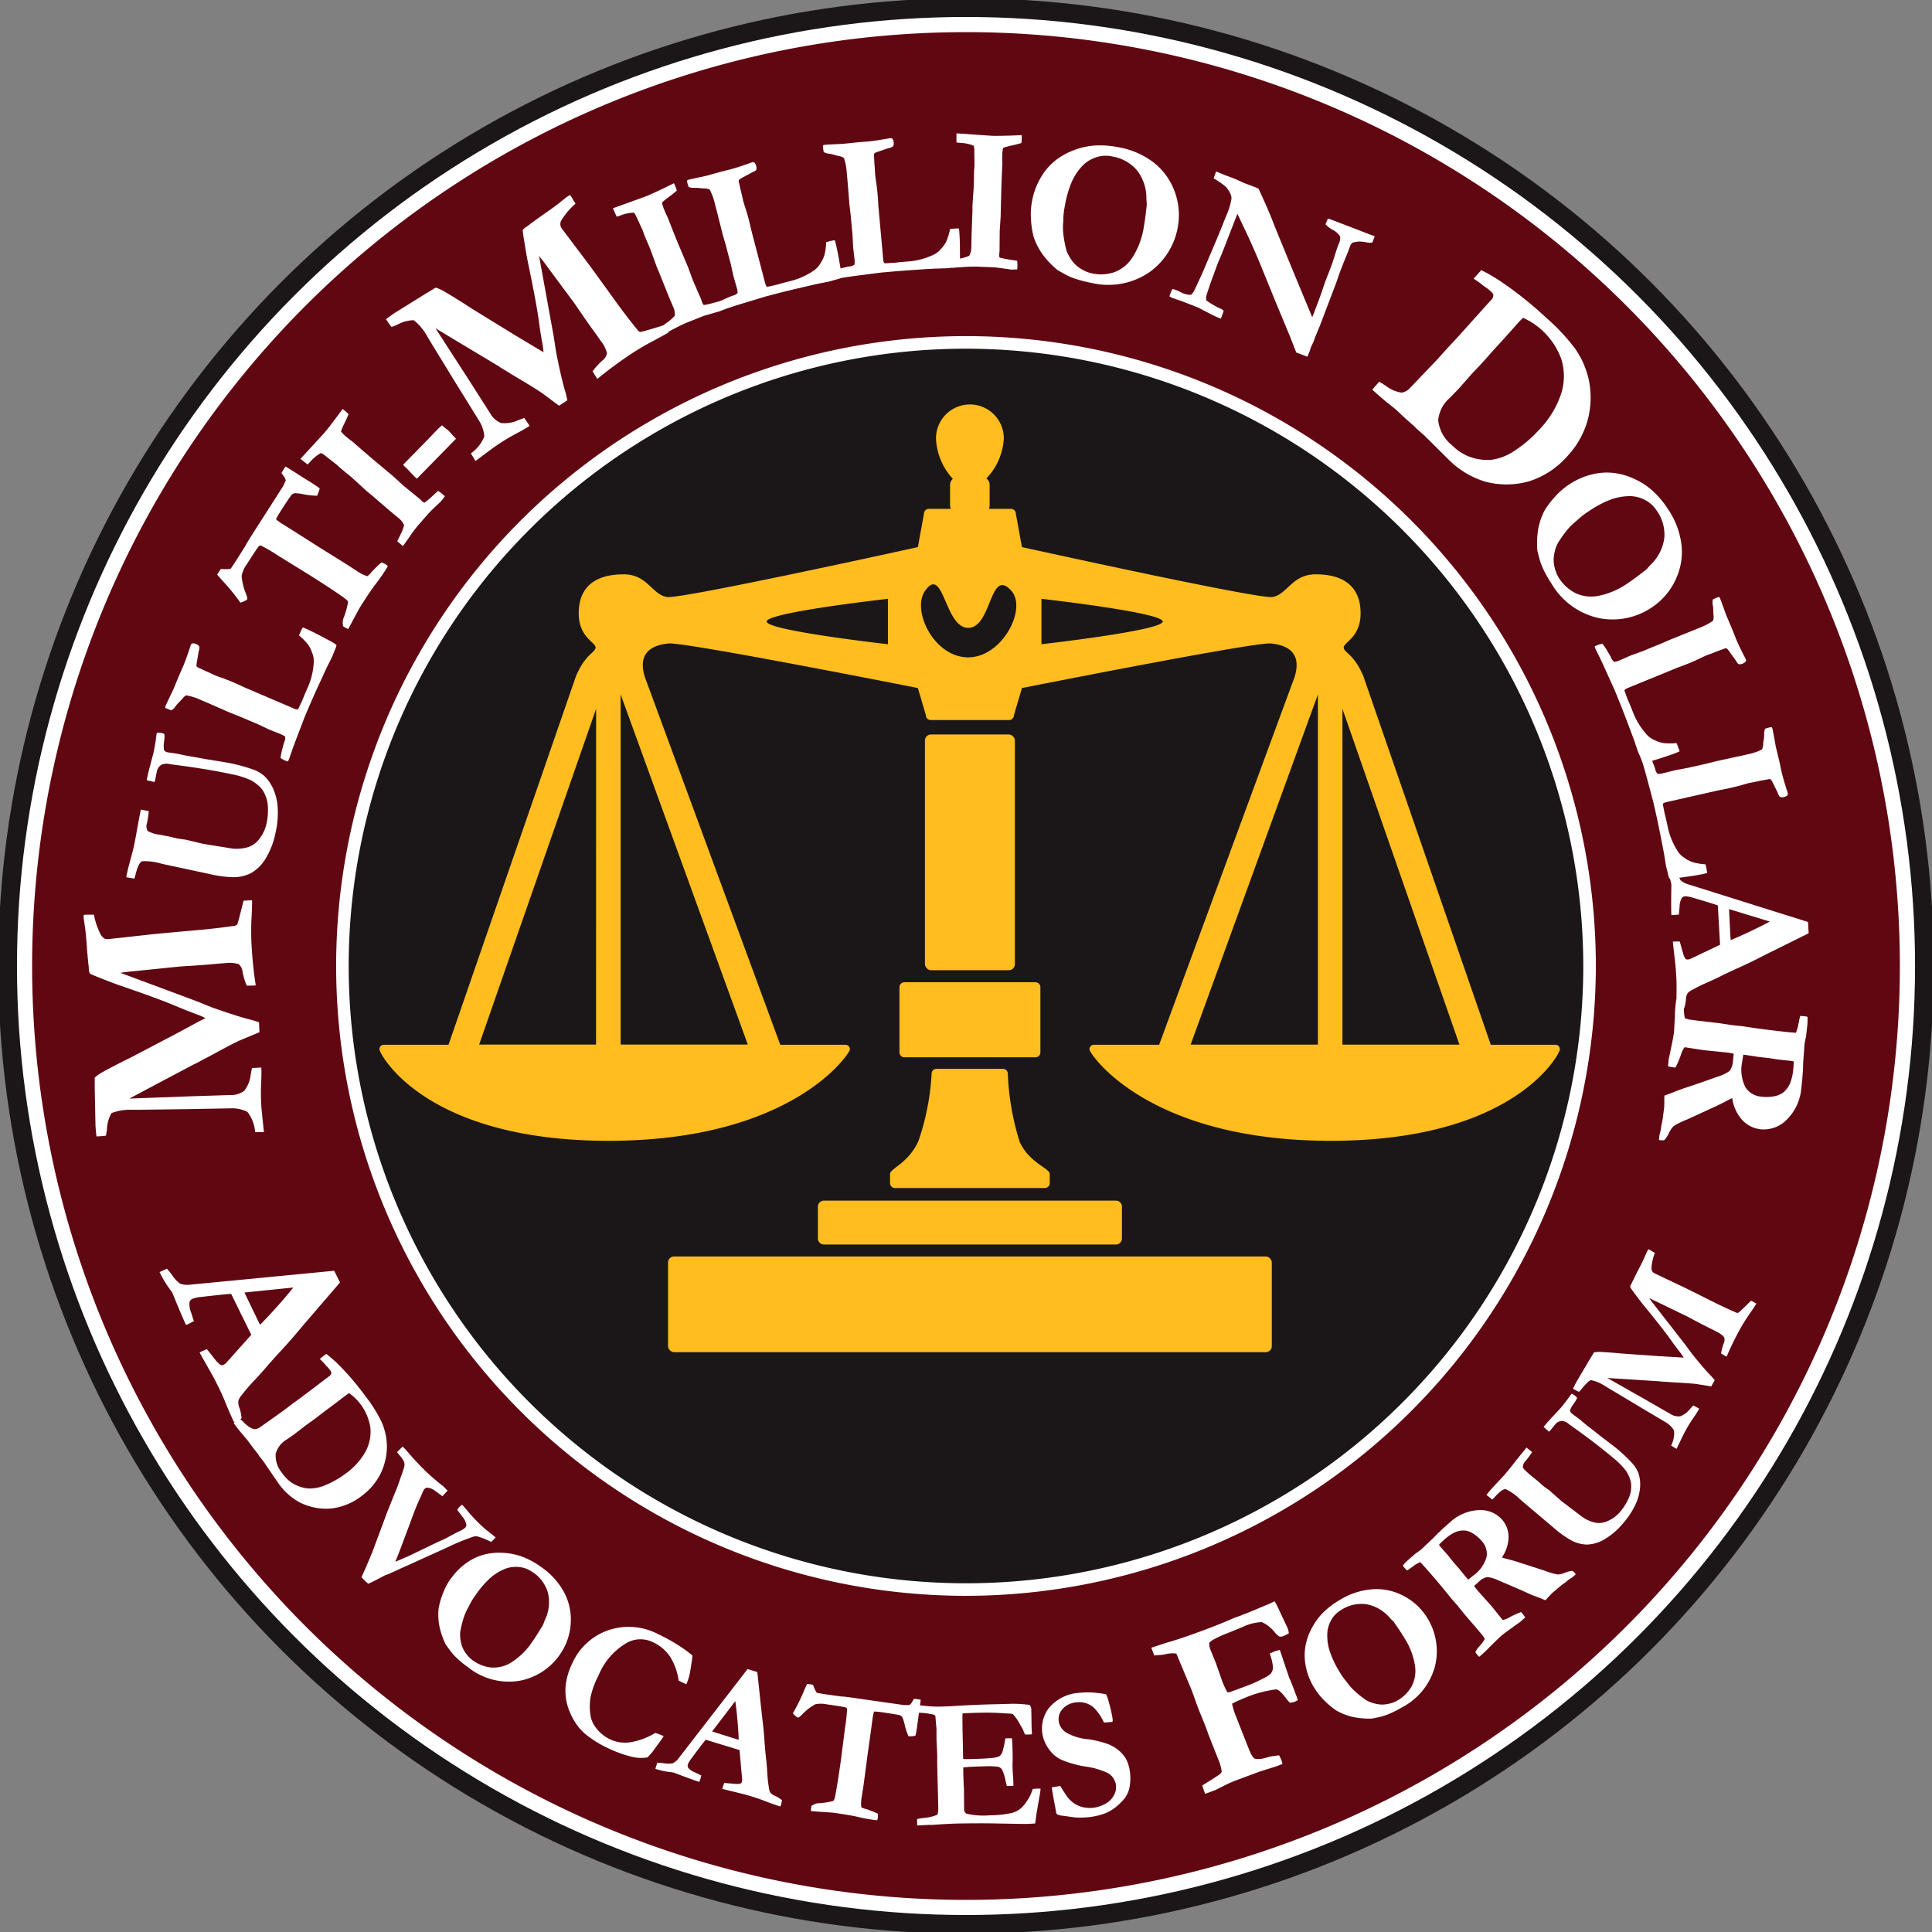 <svg id="Group_854" data-name="Group 854" xmlns="http://www.w3.org/2000/svg" xmlns:xlink="http://www.w3.org/1999/xlink" width="103.111" height="103.111" viewBox="0 0 103.111 103.111">
  <rect x="0" y="0" width="103.111" height="103.111" fill="#808080" stroke="none"/>
  <defs>
    <clipPath id="clip-path">
      <rect id="Rectangle_488" data-name="Rectangle 488" width="103.111" height="103.111" fill="none"/>
    </clipPath>
  </defs>
  <g id="Group_825" data-name="Group 825" clip-path="url(#clip-path)">
    <path id="Path_2128" data-name="Path 2128" d="M102.8,51.649A51.15,51.15,0,1,1,51.65.5,51.149,51.149,0,0,1,102.8,51.649" transform="translate(-0.094 -0.094)" fill="#fff"/>
    <ellipse id="Ellipse_67" data-name="Ellipse 67" cx="51.15" cy="51.149" rx="51.15" ry="51.149" transform="translate(0.406 0.406)" fill="none" stroke="#1b1718" stroke-width="1"/>
    <path id="Path_2129" data-name="Path 2129" d="M101.409,52.069A49.341,49.341,0,1,1,52.068,2.728a49.341,49.341,0,0,1,49.341,49.341" transform="translate(-0.513 -0.513)" fill="#610711"/>
    <path id="Path_2130" data-name="Path 2130" d="M101.409,52.069A49.341,49.341,0,1,1,52.068,2.728,49.341,49.341,0,0,1,101.409,52.069Z" transform="translate(-0.513 -0.513)" fill="none" stroke="#610711" stroke-width="1"/>
    <path id="Path_2131" data-name="Path 2131" d="M89.069,55.79A33.28,33.28,0,1,1,55.79,22.51a33.28,33.28,0,0,1,33.28,33.28" transform="translate(-4.234 -4.234)" fill="#1b1718"/>
    <path id="Path_2132" data-name="Path 2132" d="M55.712,89.326A33.615,33.615,0,1,1,89.327,55.712,33.652,33.652,0,0,1,55.712,89.326m0-66.559A32.945,32.945,0,1,0,88.657,55.712,32.982,32.982,0,0,0,55.712,22.767" transform="translate(-4.157 -4.157)" fill="#fff"/>
    <rect id="Rectangle_485" data-name="Rectangle 485" width="32.223" height="5.109" rx="0.321" transform="translate(35.653 67.057)" fill="#ffbd1f"/>
    <path id="Rectangle_486" data-name="Rectangle 486" d="M.321,0H15.907a.32.32,0,0,1,.32.32v1.7a.321.321,0,0,1-.321.321H.321A.321.321,0,0,1,0,2.016V.321A.321.321,0,0,1,.321,0Z" transform="translate(43.651 64.078)" fill="#ffbd1f"/>
    <path id="Path_2133" data-name="Path 2133" d="M65.42,74.14a13.794,13.794,0,0,1-.627-3.617.261.261,0,0,0-.26-.264H60.984a.261.261,0,0,0-.26.264,13.063,13.063,0,0,1-.712,3.617c-.565,1.192-1.505,1.434-1.505,1.733v.486a.262.262,0,0,0,.261.263h8a.262.262,0,0,0,.261-.263v-.486c0-.315-1.1-.589-1.612-1.733" transform="translate(-11.005 -13.216)" fill="#ffbd1f"/>
    <path id="Path_2134" data-name="Path 2134" d="M66.647,68.3a.267.267,0,0,1-.261.274h-7a.268.268,0,0,1-.261-.274V64.841a.268.268,0,0,1,.261-.274h7a.268.268,0,0,1,.261.274Z" transform="translate(-11.121 -12.145)" fill="#ffbd1f" fill-rule="evenodd"/>
    <rect id="Rectangle_487" data-name="Rectangle 487" width="4.801" height="12.581" rx="0.321" transform="translate(49.364 39.199)" fill="#ffbd1f"/>
    <path id="Path_2135" data-name="Path 2135" d="M87.684,60.762H84.257l-6.8-19.668c-.5-1.2-1.049-1.263-1.049-1.54s.9-.537.9-1.824c0-1.092-.542-2.077-2.4-2.077-1.267,0-1.521,1.1-2.316,1.211S59.234,34.2,59.234,34.2l-.325-1.781a.26.26,0,0,0-.261-.261H57.467a.543.543,0,0,0,.043-.214V30.909a.416.416,0,0,0-.178-.372,3.34,3.34,0,0,0,.935-2.14,1.81,1.81,0,0,0-3.62,0,3.372,3.372,0,0,0,.9,2.159.438.438,0,0,0-.148.353v1.036a.542.542,0,0,0,.043.214H54.266a.26.26,0,0,0-.261.261L53.68,34.2S41.1,36.974,40.3,36.864s-1.049-1.211-2.315-1.211c-1.863,0-2.406.985-2.406,2.077,0,1.286.9,1.546.9,1.824s-.544.335-1.049,1.54l-6.8,19.668H25.209a.231.231,0,0,0-.261.26c0,.2,2.372,4.864,12.222,4.864s12.88-4.677,12.88-4.864a.237.237,0,0,0-.261-.26H46.337L39.108,41.134c-.469-1.509.7-1.733,1.266-1.791.857-.089,13.306,2.379,13.306,2.379l.427,1.448a.262.262,0,0,0,.261.261h4.178a.262.262,0,0,0,.261-.261l.427-1.448s12.429-2.468,13.285-2.379c.569.058,1.735.282,1.266,1.791L66.556,60.762H63.1a.237.237,0,0,0-.261.26c0,.187,3.031,4.864,12.88,4.864s12.222-4.664,12.222-4.864a.231.231,0,0,0-.261-.26m-51.176-.011H30.264l6.244-17.924Zm8.1,0H37.817V42.063Zm7.477-21.368s-6.473-.727-6.473-1.212,6.473-1.211,6.473-1.211Zm4.286.7c-1.838,0-3.039-2.515-2.3-3.555.992-1.4,1.032,1.981,2.3,1.981s1.138-3.268,2.3-1.981c.854.944-.467,3.555-2.3,3.555m3.908-.7V36.96s6.473.727,6.473,1.211-6.473,1.212-6.473,1.212M75.03,60.752H68.237L75.03,42.063Zm1.309,0V42.828l6.244,17.924Z" transform="translate(-4.693 -5.001)" fill="#ffbd1f"/>
    <path id="Path_2136" data-name="Path 2136" d="M15.123,71.554l-.471,0a2.034,2.034,0,0,0-.412-1.081,1.83,1.83,0,0,0-.877-.188l-2.467.044-2.508.032c-.153,0-.245,0-.278,0a2.887,2.887,0,0,0-1.12.175,1.841,1.841,0,0,0-.249.9c-.021.131-.038.233-.053.308q-.172.023-.29.029l-.214.012q-.034-.255-.053-.6l-.041-2.026c0-.046,0-.11,0-.194l0-.318a2.254,2.254,0,0,1,.354-.259q.492-.28,1.444-.754l.181-.09,2.288-1.2.235-.126.458-.247.481-.26L12,65.469a3.908,3.908,0,0,0-.376-.167q-.652-.242-1.2-.476-.966-.406-2.943-1.082-.318-.107-.96-.36T5.846,63.1a.4.4,0,0,1-.068-.246c0-.046-.009-.117-.019-.214q-.04-.358-.081-.861-.046-.725-.108-1.161T5.5,60.13a1.213,1.213,0,0,1,0-.166c.064-.008.114-.013.152-.015l.208,0c.041,0,.1,0,.188,0A3.8,3.8,0,0,0,6.4,60.99c.1.184.222.272.361.265l.1-.006,2.109-.233q.29-.037,2.877-.268.578-.052,1.467-.17a1.628,1.628,0,0,1,.172-.024c.11-.011.181-.038.21-.084s.141-.467.335-1.263c.073-.008.128-.014.166-.015.1-.006.193-.008.291-.009q.01.186-.029.944a13.739,13.739,0,0,0,0,1.415q.055,1,.189,1.945c.014.082.025.162.033.24l-.477.012A3.76,3.76,0,0,1,13.981,63a.631.631,0,0,0-.209-.412,1.733,1.733,0,0,0-.738-.05c-.152.009-.286.018-.4.029q-.725.074-2.017.15l-2.434.25q-.518.049-.717.087l4.048,1.508q.141.055.411.165c.232.094.39.158.475.189q1.308.464,2,.634.177.046.459.142l.022.531-1.038.431c-.271.125-.68.338-1.228.635q-.479.262-.775.41c-.081.046-.141.08-.182.1l-.168.093a.275.275,0,0,0-.068.024L9.254,69.064l-1.314.7,3.274-.122,2.126-.067a1.133,1.133,0,0,0,.739-.237,1.707,1.707,0,0,0,.338-.868l.065-.336.5-.028c.01.268.006.555-.012.864a11.6,11.6,0,0,0,.014,1.224q.01.158.136,1.358" transform="translate(-1.035 -11.133)" fill="#fff"/>
    <path id="Path_2137" data-name="Path 2137" d="M8.727,55.954,8.3,55.879c.011-.065.023-.132.038-.2.038-.18.084-.368.137-.563q.191-.7.218-.828.093-.431.164-.848c.048-.278.093-.524.136-.739s.071-.36.084-.437l.063.019.316.057.043.009a4.553,4.553,0,0,1-.091.634.516.516,0,0,0,.032.424,1.621,1.621,0,0,0,.628.2c.115.024.209.042.281.054l.2.037.5.119.438.061.928.222,1.367.22a2.117,2.117,0,0,0,1.031-.05,1.225,1.225,0,0,0,.551-.389,2.029,2.029,0,0,0,.417-.841,3.4,3.4,0,0,0,.072-.993,1.62,1.62,0,0,0-.138-.551,1.329,1.329,0,0,0-.24-.392,2.16,2.16,0,0,0-.5-.389,4.46,4.46,0,0,0-1.082-.339q-1.3-.279-2.967-.49l-.291-.04a.709.709,0,0,0-.451.027.558.558,0,0,0-.251.352l-.1.509L9.8,50.8l-.412-.1.092-.425.269-1.019a9.473,9.473,0,0,0,.163-1l.031-.089a1.783,1.783,0,0,1,.255.02.659.659,0,0,1,.14.053,1.977,1.977,0,0,1-.025.434,1.483,1.483,0,0,0,0,.417.254.254,0,0,0,.183.118c.064.014.159.028.283.044a4.783,4.783,0,0,1,.473.084q.188.041.3.061c.071.014.146.027.222.04.261.045.525.092.793.142l1.106.181a9.183,9.183,0,0,1,1.457.391,1.934,1.934,0,0,1,.544.33,2.238,2.238,0,0,1,.474.693,2.924,2.924,0,0,1,.235,1.009,4.73,4.73,0,0,1-.116,1.316,4.182,4.182,0,0,1-.531,1.385,2.155,2.155,0,0,1-.781.777,2.1,2.1,0,0,1-1.035.214,6.205,6.205,0,0,1-1.159-.164l-2.57-.551a3.107,3.107,0,0,0-1.047-.135q-.192.083-.347.7a1.418,1.418,0,0,1-.065.222" transform="translate(-1.561 -9.062)" fill="#fff"/>
    <path id="Path_2138" data-name="Path 2138" d="M17.014,48.2a3.737,3.737,0,0,1,.1-.481c.052-.2.085-.322.1-.356a.477.477,0,0,0,.047-.291.96.96,0,0,0-.192-.115l-.655-.261-.649-.307-.423-.176-.5-.214-.533-.211-1.127-.494-.511-.219-.071-.03a3.054,3.054,0,0,0-.616-.177c-.045.007-.131.086-.257.236l-.157.162a1.459,1.459,0,0,0-.167.2.686.686,0,0,1-.21.2c-.091-.03-.161-.055-.208-.075-.027-.011-.067-.03-.12-.056a.218.218,0,0,1,.015-.107q.051-.122.411-.868l.3-.729.235-.535q.146-.351.334-.917c.036-.113.058-.177.065-.194a.136.136,0,0,1,.084-.09.384.384,0,0,1,.218.043.27.27,0,0,1,.152.129.5.5,0,0,1-.032.249l-.116.693c0,.02,0,.054,0,.1a.416.416,0,0,0,.048.056l.14.065.315.149.091.038.056.024c.017.007.109.05.275.128.043.021.087.041.131.058s.148.058.279.1c.208.075.388.145.541.208q.265.111.6.269c.084.039.193.086.329.143l2.4,1.028a.3.3,0,0,0,.22.032l.222-.475.12-.3.139-.318a3.851,3.851,0,0,0,.349-1.365,1.194,1.194,0,0,0-.093-.576,1.56,1.56,0,0,0-.211-.419A3.369,3.369,0,0,0,18,41.669l.068-.162a2.287,2.287,0,0,1,.135-.266l.142.059q.365.153,1.24.625a2.249,2.249,0,0,1,.417.257,1.463,1.463,0,0,1-.041.157l-.079.188-.106.266q-.019.046-.293.589-.047.1-.441.956T18.3,46.029l-.4,1.05q-.235.606-.413,1.147l-.032.076c-.009.02-.024.052-.045.095a.6.6,0,0,1-.1-.031,1.053,1.053,0,0,1-.3-.165" transform="translate(-2.043 -7.757)" fill="#fff"/>
    <path id="Path_2139" data-name="Path 2139" d="M14.281,36.426l.183-.288.1,0a1.988,1.988,0,0,0,.424-.011c.035-.035.175-.244.419-.628q.228-.358.4-.639l.049-.1.353-.566.673-1.047L17.8,31.71l.136-.3a.619.619,0,0,0-.143-.274l-.085-.126.126-.208q.029-.046.093-.136.324.2.97.611l.417.258.234.156a1.134,1.134,0,0,1,.2.152,2,2,0,0,1-.138.382,3.709,3.709,0,0,1-.693-.071,2.535,2.535,0,0,0-.5-.063.321.321,0,0,0-.162.08q-.094.1-.651.973-.083.13-.189.339a2.972,2.972,0,0,0,.283.213l.626.391,1.367.87,1.483.923.6.39a1.845,1.845,0,0,0,.519.251,1.391,1.391,0,0,0,.236-.237q.028-.034.294-.3a2.1,2.1,0,0,1,.232-.2c.121.055.195.091.219.106a.872.872,0,0,1,.112.091c-.041.071-.074.127-.1.17a9.464,9.464,0,0,1-.553.792q-.247.313-.806,1.192-.089.139-.465.853-.15.278-.2.356c-.049-.027-.086-.046-.113-.059l-.11-.063-.037-.024a.777.777,0,0,1,.046-.513,4.2,4.2,0,0,0,.216-.8.692.692,0,0,0-.2-.2q-.538-.388-1.756-1.163l-1.772-1.094a8.84,8.84,0,0,0-.9-.531.134.134,0,0,0-.084-.007.136.136,0,0,0-.067.049q-.11.132-.615.927a1.6,1.6,0,0,0-.289.639,3.265,3.265,0,0,0,.251,1c.05.141.063.23.039.267a1.229,1.229,0,0,1-.356.159,10.879,10.879,0,0,0-.955-1.169c-.145-.162-.242-.274-.29-.335" transform="translate(-2.686 -5.769)" fill="#fff"/>
    <path id="Path_2140" data-name="Path 2140" d="M25.22,34.2l-.3-.256c.029-.071.084-.183.162-.337a2.4,2.4,0,0,0,.2-.523.944.944,0,0,0-.3-.382l-.5-.416-.952-.82-.231-.188-.831-.76-.567-.464-.217-.2-.5-.385L21,29.318a1.2,1.2,0,0,0-.159-.084,2.133,2.133,0,0,0-.574.474,1.9,1.9,0,0,1-.138.136l-.378-.3,1.068-1.16q.2-.216.243-.27c.141-.166.353-.44.64-.824.158-.217.26-.352.3-.408.056.042.1.078.138.109s.107.1.178.167c-.057.145-.127.3-.214.478a3.436,3.436,0,0,0-.192.446,1.961,1.961,0,0,0,.293.291,3.742,3.742,0,0,0,.305.237q.7.614,1.085.937l1.114.935.546.5.855.695.149.148a.364.364,0,0,0,.119.057,5.639,5.639,0,0,0,.469-.4c.023-.022.107-.1.248-.227a2.025,2.025,0,0,1,.224.162c.032.026.078.067.14.125a.965.965,0,0,0-.067.088c-.069.094-.111.149-.123.162a1.193,1.193,0,0,1-.1.1q-.058.052-.532.509L26,33.129c-.126.148-.293.376-.5.682-.14.2-.231.328-.276.386" transform="translate(-3.716 -5.056)" fill="#fff"/>
    <path id="Path_2141" data-name="Path 2141" d="M26.5,30.059l1.216-1.239.61-.637a2.462,2.462,0,0,1,.251-.225c.132.114.231.2.3.247l.071.062.189.217c.029.033.067.073.114.119l.071.07-2.089,2.135c-.079-.072-.137-.127-.177-.166-.065-.065-.136-.14-.212-.225-.04-.043-.068-.074-.087-.093l-.2-.189Z" transform="translate(-4.984 -5.259)" fill="#fff"/>
    <path id="Path_2142" data-name="Path 2142" d="M30.147,27.012l-.244-.4a2.028,2.028,0,0,0,.718-.906,1.828,1.828,0,0,0-.287-.85l-1.3-2.1-1.309-2.14c-.077-.132-.125-.211-.143-.238a2.878,2.878,0,0,0-.723-.874,1.839,1.839,0,0,0-.9.248c-.123.049-.22.086-.291.112-.072-.091-.13-.169-.174-.234l-.119-.179q.2-.16.488-.352l1.721-1.07c.041-.022.1-.054.168-.1l.272-.166a2.164,2.164,0,0,1,.4.172q.493.279,1.387.856l.17.11,2.2,1.353.228.137.447.268.468.281.456.273a3.79,3.79,0,0,0-.05-.408q-.124-.683-.2-1.273-.145-1.036-.574-3.083c-.046-.218-.106-.555-.18-1.008s-.108-.7-.106-.725c.014-.054.072-.115.175-.184.039-.026.1-.067.175-.125q.287-.218.7-.51.6-.41.943-.686t.39-.307a1.124,1.124,0,0,1,.145-.081c.04.051.07.092.09.123l.1.18c.023.034.055.088.1.159a3.815,3.815,0,0,0-.719.831.408.408,0,0,0-.043.446l.058.086,1.278,1.694q.179.231,1.7,2.337.341.471.9,1.175a1.471,1.471,0,0,1,.108.136c.066.09.126.136.18.138s.473-.117,1.256-.358c.045.058.078.1.1.134.054.081.106.162.156.246q-.155.1-.827.458a13.38,13.38,0,0,0-1.218.72q-.834.558-1.576,1.155c-.063.054-.127.1-.189.153l-.255-.405a3.832,3.832,0,0,1,.523-.575.629.629,0,0,0,.247-.391,1.691,1.691,0,0,0-.334-.66q-.127-.19-.229-.33-.434-.585-1.16-1.657l-1.458-1.965c-.2-.279-.352-.47-.441-.571l.772,4.249q.026.15.068.438.056.371.08.5.27,1.362.476,2.04.05.174.112.467l-.446.29-.9-.672q-.369-.252-1.173-.731-.47-.276-.749-.456c-.08-.046-.14-.081-.179-.106l-.166-.1a.247.247,0,0,0-.056-.046L29.289,20.7l-1.275-.77,1.777,2.751,1.144,1.793a1.137,1.137,0,0,0,.582.515,1.716,1.716,0,0,0,.918-.153l.322-.115.281.42q-.337.218-.749.43a11.537,11.537,0,0,0-1.044.637q-.133.089-1.1.811" transform="translate(-4.773 -2.413)" fill="#fff"/>
    <path id="Path_2143" data-name="Path 2143" d="M43.019,20.085l-.152-.37q.089-.073.3-.226a2.468,2.468,0,0,0,.426-.373.955.955,0,0,0-.089-.481l-.254-.6-.471-1.177-.119-.274c-.252-.69-.381-1.047-.39-1.066l-.291-.68-.1-.283-.267-.576-.1-.217a1.374,1.374,0,0,0-.1-.151,2.225,2.225,0,0,0-.734.158,1.7,1.7,0,0,1-.187.059l-.2-.448,1.5-.542c.184-.067.3-.11.343-.13q.3-.123.955-.439l.46-.226c.031.065.055.119.074.163s.05.136.08.231c-.118.1-.256.214-.414.329a3.868,3.868,0,0,0-.38.31,2,2,0,0,0,.128.4,3.69,3.69,0,0,0,.162.355c.228.582.406,1.031.533,1.343L44.3,16.52l.257.7L45,18.239l.065.2a.388.388,0,0,0,.08.106,5.468,5.468,0,0,0,.606-.141l.329-.086a2.4,2.4,0,0,1,.126.248c.015.038.037.1.067.176-.045.019-.078.034-.1.047-.106.053-.169.082-.186.088a1.07,1.07,0,0,1-.14.04c-.05.013-.288.083-.712.208l-.913.363q-.272.112-.769.376-.326.17-.427.218" transform="translate(-7.58 -2.264)" fill="#fff"/>
    <path id="Path_2144" data-name="Path 2144" d="M46.817,18.142a3.842,3.842,0,0,1,.441-.218c.192-.084.306-.13.342-.14a.468.468,0,0,0,.258-.141.931.931,0,0,0-.026-.222l-.195-.679-.155-.7-.12-.442-.136-.523-.161-.55-.3-1.193-.14-.539-.02-.075a2.927,2.927,0,0,0-.238-.6.736.736,0,0,0-.344-.058L45.8,12.04a1.464,1.464,0,0,0-.26-.01.693.693,0,0,1-.291-.041q-.049-.135-.068-.209-.012-.043-.029-.129a.206.206,0,0,1,.093-.054q.128-.034.937-.208l.759-.211.567-.142q.368-.1.93-.3c.111-.041.175-.063.193-.068a.135.135,0,0,1,.123.012.391.391,0,0,1,.1.2.272.272,0,0,1-.009.2c-.014.03-.087.073-.217.127l-.617.334c-.016.011-.042.034-.08.067a.606.606,0,0,0-.015.073l.036.15.075.339.026.1.015.058c0,.018.028.116.067.3.01.047.021.093.034.14s.045.152.088.285c.069.21.124.395.168.555.05.185.1.4.155.638.021.089.05.205.088.347l.663,2.53c.028.106.065.17.11.193l.511-.117.313-.09.336-.085a3.859,3.859,0,0,0,1.293-.56,1.2,1.2,0,0,0,.4-.427,1.591,1.591,0,0,0,.2-.424,3.344,3.344,0,0,0,.091-.684l.17-.046a2.187,2.187,0,0,1,.293-.057l.04.149q.1.382.266,1.362a2.193,2.193,0,0,1,.052.487,1.239,1.239,0,0,1-.149.063l-.2.054-.275.08q-.047.013-.645.129-.107.023-1.026.238t-1.79.451l-1.077.326q-.624.186-1.159.377l-.08.022q-.032.009-.1.022a.6.6,0,0,1-.038-.1,1.073,1.073,0,0,1-.05-.335" transform="translate(-8.493 -2.005)" fill="#fff"/>
    <path id="Path_2145" data-name="Path 2145" d="M54.669,16.151a3.838,3.838,0,0,1,.471-.141c.2-.05.323-.078.36-.081a.47.47,0,0,0,.278-.1.924.924,0,0,0,.011-.223l-.08-.7-.037-.717-.045-.455-.048-.538-.067-.57-.1-1.227-.05-.555-.007-.077a3,3,0,0,0-.136-.627.738.738,0,0,0-.33-.114l-.217-.062a1.422,1.422,0,0,0-.254-.053.692.692,0,0,1-.28-.088c-.016-.094-.028-.167-.032-.218,0-.029-.006-.073-.007-.132a.212.212,0,0,1,.1-.037q.132-.013.959-.05l.783-.082.582-.046q.379-.038.966-.141.174-.032.2-.034a.136.136,0,0,1,.119.032.389.389,0,0,1,.065.213.27.27,0,0,1-.041.195.492.492,0,0,1-.235.09l-.664.226c-.018.01-.047.027-.089.054a.656.656,0,0,0-.026.069l.01.154.017.347.01.1.006.06c0,.019.007.119.017.3,0,.048.006.1.01.143s.019.158.041.3c.032.219.057.41.073.575.019.191.034.409.048.655,0,.092.015.211.029.357l.234,2.6a.3.3,0,0,0,.076.209l.524-.03.322-.037.347-.028a3.842,3.842,0,0,0,1.367-.339,1.188,1.188,0,0,0,.464-.354,1.572,1.572,0,0,0,.27-.386,3.274,3.274,0,0,0,.2-.66l.175-.017a2.33,2.33,0,0,1,.3-.007l.015.153q.039.393.037,1.388a2.24,2.24,0,0,1-.029.49,1.4,1.4,0,0,1-.157.037l-.2.02-.285.033q-.049,0-.657.02-.111,0-1.051.064t-1.841.148l-1.116.143q-.645.08-1.206.179l-.083.008c-.022,0-.057,0-.1,0a.629.629,0,0,1-.021-.1,1.075,1.075,0,0,1,.006-.339" transform="translate(-10.177 -1.708)" fill="#fff"/>
    <path id="Path_2146" data-name="Path 2146" d="M62.588,15.942l.011-.4c.073-.02.195-.047.364-.084A2.372,2.372,0,0,0,63.5,15.3a.942.942,0,0,0,.113-.471l.013-.651.046-1.254,0-.3c.05-.726.076-1.1.076-1.122l.01-.733.025-.3-.01-.628,0-.238a1.21,1.21,0,0,0-.033-.178,2.152,2.152,0,0,0-.729-.152q-.121-.01-.192-.022l0-.486,1.573.11c.194.013.316.02.363.022.217.006.564,0,1.042-.015.269-.011.438-.017.507-.019,0,.07,0,.129,0,.176,0,.063-.008.144-.02.242q-.222.071-.507.132a3.885,3.885,0,0,0-.468.127,1.924,1.924,0,0,0-.045.412,3.532,3.532,0,0,0,.006.386q-.043.93-.057,1.432l-.036,1.454-.049.737-.009,1.1-.023.21a.368.368,0,0,0,.03.127,5.5,5.5,0,0,0,.6.116l.333.054a2.116,2.116,0,0,1,.014.277c0,.04,0,.1-.011.186a1.042,1.042,0,0,0-.11,0c-.118,0-.186.006-.2.006a.967.967,0,0,1-.143-.02q-.077-.013-.729-.1l-.973-.038c-.194,0-.477,0-.848.032-.243.015-.4.024-.474.024" transform="translate(-11.773 -1.649)" fill="#fff"/>
    <path id="Path_2147" data-name="Path 2147" d="M67.832,12.492a3.8,3.8,0,0,1,.508-1.3,3.2,3.2,0,0,1,.695-.8,3.585,3.585,0,0,1,.989-.567,3.879,3.879,0,0,1,1.134-.261,4.856,4.856,0,0,1,1.223.082,4.327,4.327,0,0,1,1.878.782,3.417,3.417,0,0,1,1.094,1.384,3.587,3.587,0,0,1,.256,2.081,3.74,3.74,0,0,1-1.526,2.436,3.878,3.878,0,0,1-3.1.562,5.949,5.949,0,0,1-.85-.218,3.034,3.034,0,0,1-.509-.217c-.258-.14-.4-.222-.432-.242a4.638,4.638,0,0,1-.821-.863,3.633,3.633,0,0,1-.46-.908,4.716,4.716,0,0,1-.143-.956,3.754,3.754,0,0,1,.066-1m4.245-2.346a1.607,1.607,0,0,0-.874.066,1.8,1.8,0,0,0-.637.385,3.019,3.019,0,0,0-.619.9,5.66,5.66,0,0,0-.369,1.275,4.138,4.138,0,0,0-.084.673c0,.045,0,.121-.008.228a3.017,3.017,0,0,0,.006.606,5.949,5.949,0,0,0,.174.912,2.224,2.224,0,0,0,.381.637,1.59,1.59,0,0,0,.424.343,1.76,1.76,0,0,0,.6.231A2.256,2.256,0,0,0,72.2,16.33a1.966,1.966,0,0,0,.975-.781,4.171,4.171,0,0,0,.617-1.651q.08-.434.157-1.188l-.008-.108c0-.031-.01-.108-.013-.231a2.4,2.4,0,0,0-.516-1.5,2.2,2.2,0,0,0-1.336-.727" transform="translate(-12.745 -1.797)" fill="#fff"/>
    <path id="Path_2148" data-name="Path 2148" d="M79.235,11.635l.128-.365.432.18.149.057q.312.112.429.161.061.026.352.159c.042.021.079.039.11.051s.139.054.325.123.291.11.314.12.089.039.155.071q.486,1.039.765,1.759t2.1,5.1l.054-.127.226-.6q.2-.525.3-.838c.067-.209.158-.454.271-.736s.207-.539.282-.775q.217-.692.26-.793a.807.807,0,0,0,.1-.432.989.989,0,0,0-.418-.372,1.587,1.587,0,0,1-.369-.291l.131-.3.138.04,1.015.388,1.132.436c.076.028.148.056.215.084l-.132.333a1.215,1.215,0,0,1-.278-.008,2.31,2.31,0,0,0-.421-.05,1.692,1.692,0,0,0-.354.061.334.334,0,0,0-.124.169c-.009.02-.036.093-.08.218-.022.063-.08.206-.173.429q-.3.739-.446,1.181-.047.142-.114.317L85.018,19.2c-.049.127-.084.215-.1.266l-.261.626-.095.27-.13.268c-.045.145-.072.231-.084.258l-.113.27-.593-.224-.344-.878-.724-1.742-.5-1.225L81.7,16.17q-.365-.87-.68-1.544L80.5,13.531l-.744,1.911c-.045.117-.093.236-.144.358l-.156.359-.248.68q-.16.423-.322.928a1.174,1.174,0,0,0-.052.2,1.46,1.46,0,0,0,0,.18,4.09,4.09,0,0,0,.819.468c.028.019.067.05.118.091l-.152.421-.2-.078q-.162-.067-.995-.505-.814-.328-1.091-.42c-.185-.061-.287-.1-.3-.1a1.019,1.019,0,0,1-.159-.091c.025-.08.05-.149.075-.208.015-.037.042-.1.081-.18a1.441,1.441,0,0,1,.244.072c.021.008.085.039.194.093a1.194,1.194,0,0,0,.533.148q.1-.03.232-.306.373-.794.447-.972l.117-.279.7-1.649.416-1.038a3.538,3.538,0,0,0,.265-.851.482.482,0,0,0-.032-.252,1.294,1.294,0,0,0-.283-.44,4.375,4.375,0,0,0-.627-.429" transform="translate(-14.46 -2.12)" fill="#fff"/>
    <path id="Path_2149" data-name="Path 2149" d="M90.578,23.714q.1.05.373.229a1.768,1.768,0,0,0,.823.351.723.723,0,0,0,.421-.224q.061-.057,1.46-1.524l.509-.567.626-.674,1.577-1.755.187-.2a.374.374,0,0,0,.115-.27c0-.045-.058-.119-.166-.218a2.371,2.371,0,0,0-.335-.249,4.343,4.343,0,0,0-.441-.329l-.111-.073.407-.455a8.711,8.711,0,0,1,1.036.6,19.578,19.578,0,0,1,2.428,1.94,10.532,10.532,0,0,1,1.543,1.647,4.632,4.632,0,0,1,.756,1.779,4.7,4.7,0,0,1-.11,2.136,4.644,4.644,0,0,1-1.046,1.815,4.527,4.527,0,0,1-2.068,1.357,4.4,4.4,0,0,1-2.373,0,4.663,4.663,0,0,1-1.9-1.156l-1.009-1-.294-.294-.422-.369-.114-.122-.438-.383-.562-.524q-.03-.028-.551-.444-.172-.14-.442-.379c-.109-.1-.192-.173-.249-.22q.093-.121.368-.423M98.256,20.3c-.1.1-.175.17-.216.215l-.783.877-.691.755q-.326.376-.578.652l-.454.475-.727.826-.473.486a1.779,1.779,0,0,0-.608,1.188,1.975,1.975,0,0,0,.715,1.31,2.881,2.881,0,0,0,.835.585,2.8,2.8,0,0,0,1.266.212,2.881,2.881,0,0,0,1.28-.5A6.539,6.539,0,0,0,99.088,26.3a5.056,5.056,0,0,0,1.211-1.984,3.1,3.1,0,0,0,0-1.806A3.869,3.869,0,0,0,98.256,20.3" transform="translate(-16.969 -3.339)" fill="#fff"/>
    <path id="Path_2150" data-name="Path 2150" d="M102.777,31.682a3.8,3.8,0,0,1,1.288-.542,3.217,3.217,0,0,1,1.055-.057,3.573,3.573,0,0,1,1.1.315,3.845,3.845,0,0,1,.978.632,4.872,4.872,0,0,1,.793.934,4.329,4.329,0,0,1,.747,1.892,3.407,3.407,0,0,1-.23,1.75,3.582,3.582,0,0,1-1.314,1.634,3.74,3.74,0,0,1-2.812.6,3.876,3.876,0,0,1-2.563-1.834,5.877,5.877,0,0,1-.436-.762,3.112,3.112,0,0,1-.2-.516c-.078-.283-.121-.442-.127-.477a4.617,4.617,0,0,1,.046-1.19,3.61,3.61,0,0,1,.331-.963,4.661,4.661,0,0,1,.586-.77,3.8,3.8,0,0,1,.761-.647m4.64,1.41a1.6,1.6,0,0,0-.656-.581,1.78,1.78,0,0,0-.719-.188,3.009,3.009,0,0,0-1.079.184,5.693,5.693,0,0,0-1.171.624,4.068,4.068,0,0,0-.542.409l-.17.153a3,3,0,0,0-.43.427,6.057,6.057,0,0,0-.533.759,2.228,2.228,0,0,0-.191.717,1.607,1.607,0,0,0,.049.543,1.758,1.758,0,0,0,.25.588,2.26,2.26,0,0,0,.844.763,1.967,1.967,0,0,0,1.24.154,4.154,4.154,0,0,0,1.615-.708q.367-.245.96-.714l.071-.081c.019-.025.071-.083.158-.171a2.4,2.4,0,0,0,.713-1.413,2.192,2.192,0,0,0-.408-1.465" transform="translate(-19.005 -5.843)" fill="#fff"/>
    <path id="Path_2151" data-name="Path 2151" d="M105.243,41.74a3.636,3.636,0,0,1,.273.408c.109.179.169.287.183.321a.478.478,0,0,0,.175.237.9.9,0,0,0,.216-.054l.648-.283.674-.246.423-.177.5-.2.526-.231L110,41.057l.517-.21.071-.029a3.019,3.019,0,0,0,.559-.314.738.738,0,0,0,.013-.349c0-.02,0-.095-.006-.225a1.4,1.4,0,0,0-.024-.259.713.713,0,0,1,0-.294c.084-.043.152-.075.2-.095.028-.011.069-.027.124-.046a.2.2,0,0,1,.066.086c.034.081.145.382.33.9l.31.725.215.543q.146.351.419.882c.054.1.084.166.091.183a.136.136,0,0,1,.006.123.389.389,0,0,1-.185.125.267.267,0,0,1-.2.017c-.032-.01-.084-.076-.154-.2l-.412-.568c-.014-.014-.039-.037-.077-.07a.657.657,0,0,0-.073,0l-.145.054-.327.119-.091.038-.056.024c-.016.007-.112.042-.284.106q-.068.024-.134.051c-.055.023-.145.065-.27.126-.2.095-.375.175-.529.239-.175.074-.38.153-.611.238-.088.032-.2.076-.334.133l-2.42.989c-.1.042-.162.087-.177.133l.181.492.132.3.128.322a3.871,3.871,0,0,0,.725,1.208,1.2,1.2,0,0,0,.477.339,1.6,1.6,0,0,0,.446.145,3.348,3.348,0,0,0,.692,0l.068.163a2.267,2.267,0,0,1,.094.283l-.142.059q-.364.152-1.316.442a2.213,2.213,0,0,1-.477.115,1.576,1.576,0,0,1-.082-.139l-.079-.188-.114-.262c-.013-.031-.084-.238-.213-.623q-.037-.1-.371-.986t-.681-1.716l-.464-1.025c-.177-.4-.353-.762-.525-1.1l-.033-.076c-.008-.02-.02-.054-.034-.1a.633.633,0,0,1,.092-.05,1.064,1.064,0,0,1,.326-.094" transform="translate(-19.718 -7.38)" fill="#fff"/>
    <path id="Path_2152" data-name="Path 2152" d="M108.3,49.235a3.631,3.631,0,0,1,.2.448c.077.195.12.31.128.346a.469.469,0,0,0,.133.264.942.942,0,0,0,.222-.019l.685-.172.706-.132.446-.1.528-.118.556-.141,1.2-.26.544-.122.075-.018a2.931,2.931,0,0,0,.6-.218.726.726,0,0,0,.07-.342c0-.019.014-.094.033-.222a1.544,1.544,0,0,0,.019-.259.7.7,0,0,1,.05-.29c.092-.029.162-.05.213-.061.028-.006.071-.015.13-.025a.215.215,0,0,1,.05.1q.03.129.176.944l.185.766.123.572q.086.369.267.939c.037.113.057.178.061.2a.137.137,0,0,1-.015.123.4.4,0,0,1-.2.093.275.275,0,0,1-.2-.015.515.515,0,0,1-.119-.221l-.312-.629c-.011-.016-.033-.043-.064-.081a.678.678,0,0,0-.072-.017l-.152.03-.342.063-.1.023-.059.014-.3.057c-.047.009-.094.018-.141.029s-.153.039-.287.079q-.318.091-.56.148-.279.066-.643.134c-.09.017-.207.043-.35.076l-2.551.576c-.107.025-.173.059-.2.1l.1.514.08.316.073.339a3.869,3.869,0,0,0,.516,1.31,1.2,1.2,0,0,0,.412.413,1.6,1.6,0,0,0,.417.216,3.327,3.327,0,0,0,.681.115l.041.171a2.206,2.206,0,0,1,.046.295l-.149.035q-.386.091-1.371.22a2.217,2.217,0,0,1-.489.035,1.339,1.339,0,0,1-.058-.15l-.046-.2-.071-.278c-.008-.032-.044-.248-.107-.648q-.019-.11-.2-1.034t-.389-1.8l-.289-1.087q-.164-.628-.337-1.172l-.019-.08c-.006-.021-.011-.056-.019-.1a.671.671,0,0,1,.1-.035,1.07,1.07,0,0,1,.336-.039" transform="translate(-20.29 -8.99)" fill="#fff"/>
    <path id="Path_2153" data-name="Path 2153" d="M109.66,56.8l.374-.011a3.721,3.721,0,0,1,.1.364,1.717,1.717,0,0,0,.179.5,1,1,0,0,0,.333.2l2.974.935,3.5,1.1c.007.122.015.238.021.349l.015.249-.1.055-2.209,1.093q-.7.367-1.365.667t-1.081.511q-.252.125-.757.349a7.266,7.266,0,0,0-.686.344.867.867,0,0,0-.26.181.634.634,0,0,0-.091.329,2.024,2.024,0,0,1-.1.489,2.018,2.018,0,0,1-.268.044c-.025,0-.066,0-.121,0q-.024-.407-.015-.9t-.015-.883q-.026-.435-.049-.627l-.106-.932-.027-.269c.128-.007.251-.01.369-.006l.169.6a1.129,1.129,0,0,0,.129.313.173.173,0,0,0,.129.048.454.454,0,0,0,.147-.037l.526-.251,1.052-.5-.12-2.1q-.272-.1-1.322-.407a1.5,1.5,0,0,0-.4-.08.245.245,0,0,0-.2.089.989.989,0,0,0-.119.493c-.006.033-.018.165-.037.395l-.274.022a.849.849,0,0,1-.127,0q-.021-.342,0-1.634l-.052-.223a4.783,4.783,0,0,1-.113-.771Zm3.247,2.4q.061,1.287.075,1.517l.014.137q.48-.195,1.116-.5t.967-.489Z" transform="translate(-20.627 -10.682)" fill="#fff"/>
    <path id="Path_2154" data-name="Path 2154" d="M110.32,65.749a1.255,1.255,0,0,1,.061.436,2.352,2.352,0,0,0,.055.516c.071.028.123.045.155.054.05.013.225.039.524.075l1.22.145.654.1.51.05.295.047c.4.06.767.111,1.113.153q1.139.14,1.459.152l.1-.314c.054-.293.1-.489.127-.585l.33.029.058.029a3.268,3.268,0,0,1-.019.508c-.01.084-.029.255-.057.51-.054.26-.082.4-.085.423l-.019.292-.051.688a13.4,13.4,0,0,1-.1,1.359,2.656,2.656,0,0,1-.79,1.712,1.715,1.715,0,0,1-1.392.5,1.588,1.588,0,0,1-.96-.481,2.185,2.185,0,0,1-.546-1.182,3.015,3.015,0,0,0-.289.143q-.357.188-.6.3l-1.523.7a4.146,4.146,0,0,0-.712.349,1.33,1.33,0,0,0-.262.391,1.705,1.705,0,0,1-.232.355.5.5,0,0,1-.168.014c-.032,0-.075-.011-.125-.021l.018-.148.008-.11.073-.28.028-.223a2.952,2.952,0,0,0,.08-.429l.073-.546c0-.041.007-.17.008-.389,0-.1,0-.179,0-.237l.384-.142c.292-.12.51-.2.652-.248q.56-.177,1.792-.619a2.156,2.156,0,0,0,.654-.309,1.027,1.027,0,0,0,.183-.55c.009-.073.02-.2.035-.373a3.668,3.668,0,0,0-.375-.063l-1.218-.123-1.025-.158a1.262,1.262,0,0,0-.191.382,4.468,4.468,0,0,1-.3.706,2.759,2.759,0,0,1-.4-.071c.012-.069.019-.112.021-.131l.017-.226q.248-1.162.275-1.382c.011-.095.018-.162.019-.2l.043-.761a5.639,5.639,0,0,1,.039-.633l.029-.235c.092,0,.15.006.176.011a1.271,1.271,0,0,1,.167.037m3.237,2.9c-.029.175-.049.3-.058.382a2.052,2.052,0,0,0,.172,1.359,1.122,1.122,0,0,0,.844.5,2.18,2.18,0,0,0,.66-.015,1.153,1.153,0,0,0,.481-.182,1.28,1.28,0,0,0,.387-.49,2.6,2.6,0,0,0,.177-.758,2.909,2.909,0,0,0,.025-.434l-.1-.024-.74-.08-.447-.071-.6-.067c-.167-.028-.383-.059-.649-.1Z" transform="translate(-20.513 -12.359)" fill="#fff"/>
    <path id="Path_2155" data-name="Path 2155" d="M10.489,83.579l.393-.18a4.123,4.123,0,0,1,.274.339,1.98,1.98,0,0,0,.418.455,1.138,1.138,0,0,0,.445.067l3.581-.344,4.209-.408.179.361.128.258-.077.1-1.855,2.155q-.58.705-1.15,1.323t-.919,1.03q-.212.246-.648.711a8.258,8.258,0,0,0-.574.675.974.974,0,0,0-.194.309.731.731,0,0,0,.051.39,2.331,2.331,0,0,1,.116.563,2.236,2.236,0,0,1-.265.167c-.027.013-.069.032-.128.056q-.208-.421-.421-.948t-.412-.93q-.223-.451-.334-.644l-.532-.943-.149-.273c.132-.067.262-.123.39-.173l.451.565a1.347,1.347,0,0,0,.278.274.2.2,0,0,0,.159-.008.5.5,0,0,0,.14-.1l.447-.5.894-1L14.31,84.743q-.332.015-1.587.162a1.711,1.711,0,0,0-.464.095.282.282,0,0,0-.171.184,1.153,1.153,0,0,0,.095.578c.01.037.055.183.138.435-.135.071-.229.121-.282.147a.833.833,0,0,1-.137.054q-.175-.353-.74-1.734l-.156-.214a5.64,5.64,0,0,1-.467-.769Zm4.53,1.091q.643,1.34.762,1.578l.076.14q.421-.423.961-1.031t.807-.954Z" transform="translate(-1.973 -15.688)" fill="#fff"/>
    <path id="Path_2156" data-name="Path 2156" d="M15.675,92.449c.04.032.117.1.231.21a1.267,1.267,0,0,0,.531.357.516.516,0,0,0,.326-.1q.05-.032,1.229-.872l.434-.328.53-.388L20.3,90.31l.158-.118a.268.268,0,0,0,.118-.174q.006-.049-.088-.175a1.706,1.706,0,0,0-.2-.22,3.106,3.106,0,0,0-.265-.29l-.068-.067L20.3,89a6.03,6.03,0,0,1,.645.561,13.958,13.958,0,0,1,1.442,1.689,7.475,7.475,0,0,1,.86,1.364,3.3,3.3,0,0,1,.291,1.349,3.348,3.348,0,0,1-.366,1.483,3.3,3.3,0,0,1-.978,1.132,3.231,3.231,0,0,1-1.634.673,3.138,3.138,0,0,1-1.665-.321,3.329,3.329,0,0,1-1.176-1.067l-.573-.838-.166-.246-.246-.316-.064-.1-.255-.328L16.09,93.6q-.017-.024-.326-.386c-.067-.081-.154-.19-.259-.326-.063-.084-.111-.147-.145-.188q.082-.073.316-.247m5.846-1.361q-.129.084-.18.122l-.668.509-.586.437c-.186.147-.351.273-.494.379l-.382.272-.622.481-.4.278a1.27,1.27,0,0,0-.586.75,1.41,1.41,0,0,0,.325,1.016,2.072,2.072,0,0,0,.506.523,2,2,0,0,0,.86.319A2.051,2.051,0,0,0,20.262,96a4.656,4.656,0,0,0,1.033-.584,3.607,3.607,0,0,0,1.116-1.228,2.213,2.213,0,0,0,.242-1.267,2.763,2.763,0,0,0-1.132-1.828" transform="translate(-2.889 -16.742)" fill="#fff"/>
    <path id="Path_2157" data-name="Path 2157" d="M25.662,95.386l.3-.3c.12.123.192.2.215.225a14.678,14.678,0,0,0,1.092,1.168q.106.1.452.4.25.211.384.308l.257.253c-.164.176-.256.275-.277.3q-.4-.3-.472-.345a.758.758,0,0,0-.34-.112.178.178,0,0,0-.129.054.587.587,0,0,0-.069.085l-.185.421q-.229.481-.55,1.379l-.49,1.306q-.144.379-.28.709l.7-.3,1.563-.753.341-.15c.047-.024.11-.058.192-.1q.4-.224.621-.326a1.105,1.105,0,0,0,.322-.2.2.2,0,0,0,.047-.183.933.933,0,0,0-.239-.428A1.124,1.124,0,0,0,29,98.632a1.7,1.7,0,0,1-.122-.165.576.576,0,0,1,.082-.127,2.214,2.214,0,0,1,.174-.149q.063.062.336.385t.559.6a5.652,5.652,0,0,0,.527.465q.235.178.369.3l-.11.113c-.028.028-.071.07-.128.124a4.156,4.156,0,0,0-.755-.3.5.5,0,0,0-.209.023,12.1,12.1,0,0,0-1.349.555l-1.6.726c-.153.071-.317.145-.491.222s-.363.162-.568.257q-.069.035-.581.261l-.1.029q-.644.346-.909.46c-.1-.087-.158-.142-.182-.165-.044-.043-.1-.106-.178-.189.043-.1.088-.192.133-.291s.2-.451.451-1.06l.8-2.152.546-1.355q.337-.958.353-1.032a.529.529,0,0,0-.01-.26,1.373,1.373,0,0,0-.25-.362Z" transform="translate(-4.472 -17.885)" fill="#fff"/>
    <path id="Path_2158" data-name="Path 2158" d="M29.51,103.418a3.411,3.411,0,0,1,.9-.869,2.9,2.9,0,0,1,.867-.386,3.186,3.186,0,0,1,1.018-.088,3.453,3.453,0,0,1,1.023.214,4.353,4.353,0,0,1,.965.528,3.886,3.886,0,0,1,1.234,1.345,3.075,3.075,0,0,1,.369,1.54,3.214,3.214,0,0,1-.577,1.791,3.357,3.357,0,0,1-2.162,1.409,3.481,3.481,0,0,1-2.737-.714,5.344,5.344,0,0,1-.611-.5,2.756,2.756,0,0,1-.332-.369c-.158-.212-.244-.332-.261-.36a4.223,4.223,0,0,1-.343-1.012,3.243,3.243,0,0,1-.032-.913,4.158,4.158,0,0,1,.244-.832,3.376,3.376,0,0,1,.429-.787m4.341-.309a1.442,1.442,0,0,0-.736-.276,1.626,1.626,0,0,0-.663.073,2.723,2.723,0,0,0-.845.5,5.111,5.111,0,0,0-.78.9,3.632,3.632,0,0,0-.323.516c-.018.037-.049.1-.093.183a2.754,2.754,0,0,0-.224.5,5.512,5.512,0,0,0-.2.808,2.012,2.012,0,0,0,.071.662,1.408,1.408,0,0,0,.215.44,1.58,1.58,0,0,0,.4.412,2.031,2.031,0,0,0,.953.368,1.767,1.767,0,0,0,1.089-.269,3.743,3.743,0,0,0,1.125-1.112q.229-.323.576-.908l.034-.091a2.074,2.074,0,0,1,.076-.194,2.155,2.155,0,0,0,.144-1.413,1.97,1.97,0,0,0-.813-1.1" transform="translate(-5.421 -19.199)" fill="#fff"/>
    <path id="Path_2159" data-name="Path 2159" d="M43.945,108.483q-.006.162-.127.876a2.589,2.589,0,0,1-.2.648l-.407-.194a3.267,3.267,0,0,0-.468-1.293,2.192,2.192,0,0,0-.891-.751,1.5,1.5,0,0,0-1.374.008,3.571,3.571,0,0,0-1.548,1.766,4.589,4.589,0,0,0-.417,1.128,3.086,3.086,0,0,0,0,1.047,1.46,1.46,0,0,0,.3.631,2,2,0,0,0,.744.6,1.865,1.865,0,0,0,1.094.148,3.753,3.753,0,0,0,1.31-.492,2.962,2.962,0,0,1,.451.17,3.612,3.612,0,0,1-.226.324q-.048.065-.372.516l-.1.114-.162.179a2.107,2.107,0,0,1-.915-.05,6.578,6.578,0,0,1-1.263-.473,5.562,5.562,0,0,1-.989-.6,2.736,2.736,0,0,1-.682-.725,3.4,3.4,0,0,1-.468-1.077,2.93,2.93,0,0,1-.041-1.022,3.622,3.622,0,0,1,.332-1.058,3.275,3.275,0,0,1,1.923-1.779,3.381,3.381,0,0,1,2.652.2,10.128,10.128,0,0,1,1.017.552,7.189,7.189,0,0,1,.833.6" transform="translate(-6.99 -20.117)" fill="#fff"/>
    <path id="Path_2160" data-name="Path 2160" d="M43.078,115.035l.106-.319a3.162,3.162,0,0,1,.339.025,1.548,1.548,0,0,0,.481.006.892.892,0,0,0,.275-.217l1.711-2.213,2.01-2.6.3.091.215.064.016.1.234,2.2q.091.705.137,1.357T49,114.593c.019.167.038.417.058.746a6.62,6.62,0,0,0,.077.684.77.77,0,0,0,.072.275.563.563,0,0,0,.248.179,1.857,1.857,0,0,1,.381.234,1.718,1.718,0,0,1-.046.239c-.006.023-.019.057-.037.1q-.35-.106-.762-.266t-.747-.262q-.374-.113-.543-.153l-.818-.2-.235-.061c.033-.11.07-.214.11-.313l.559.045a1.013,1.013,0,0,0,.3-.011.156.156,0,0,0,.08-.095.378.378,0,0,0,.015-.135l-.048-.52-.091-1.04-1.806-.551q-.169.2-.753.986a1.379,1.379,0,0,0-.193.313.22.22,0,0,0,.014.2.89.89,0,0,0,.378.253c.027.015.133.067.321.154-.031.114-.054.194-.067.238a.713.713,0,0,1-.043.106q-.294-.089-1.377-.5l-.2-.026a4.293,4.293,0,0,1-.684-.145Zm3.031-1.988q1.1.348,1.3.408l.119.032q-.015-.465-.072-1.094t-.111-.966Z" transform="translate(-8.103 -20.638)" fill="#fff"/>
    <path id="Path_2161" data-name="Path 2161" d="M52.89,110.691l.3.043c.018.04.03.068.037.086a1.751,1.751,0,0,0,.166.343c.041.015.264.053.669.11q.376.054.671.092l.1,0,.593.079,1.106.162,1.513.214.295,0a.551.551,0,0,0,.171-.218l.071-.116.216.025c.032,0,.081.013.146.026q-.043.339-.14,1.019l-.057.437-.041.248a1.113,1.113,0,0,1-.051.218,1.781,1.781,0,0,1-.363.028,3.248,3.248,0,0,1-.2-.593,2.237,2.237,0,0,0-.132-.428.276.276,0,0,0-.126-.1q-.113-.041-1.037-.172c-.092-.013-.207-.023-.347-.029a2.76,2.76,0,0,0-.069.31l-.088.657-.2,1.439-.205,1.554-.1.637a1.693,1.693,0,0,0-.013.517,1.309,1.309,0,0,0,.282.1c.025.007.143.05.352.13a1.916,1.916,0,0,1,.25.116c0,.119,0,.192-.006.218a.867.867,0,0,1-.033.125c-.072-.006-.132-.013-.177-.019a8.39,8.39,0,0,1-.852-.159q-.347-.086-1.272-.218-.147-.021-.87-.063c-.188-.014-.31-.024-.365-.032,0-.049.006-.087.006-.114l.011-.114.006-.039a.694.694,0,0,1,.437-.153,3.814,3.814,0,0,0,.736-.12.625.625,0,0,0,.093-.237q.117-.582.3-1.865l.238-1.854a8.112,8.112,0,0,0,.1-.93.121.121,0,0,0-.025-.071.118.118,0,0,0-.064-.037q-.15-.041-.986-.16a1.438,1.438,0,0,0-.629,0,2.92,2.92,0,0,0-.727.576c-.1.093-.164.137-.2.132a1.1,1.1,0,0,1-.262-.232,9.618,9.618,0,0,0,.6-1.213c.079-.179.134-.3.166-.361" transform="translate(-9.804 -20.821)" fill="#fff"/>
    <path id="Path_2162" data-name="Path 2162" d="M60.175,112.071q.283.01.49.036a6.43,6.43,0,0,0,.906.039q.178,0,.914-.045,1.1-.063,1.992-.079l.895-.025a7.743,7.743,0,0,1,.891.059.385.385,0,0,1,.094.265l.017,1.018.014.2c0,.019,0,.05,0,.089l-.2.014c-.027,0-.083,0-.168-.007q-.046-.1-.124-.29l-.2-.347a2.253,2.253,0,0,0-.324-.449,1.3,1.3,0,0,0-.317-.034q-.049,0-.3-.019-.46-.032-.99-.023-.6.01-1.077.038-.013.124,0,.974l.019.831.011.624a1.975,1.975,0,0,0,.214.011q.887-.016,1.263-.057a1.217,1.217,0,0,0,.464-.1.506.506,0,0,0,.155-.218,6.789,6.789,0,0,0,.161-.73l.064-.006h.287q.027.44.031.667c.007.346.007.568,0,.667s0,.176,0,.232c0,.089.009.231.023.428s.02.342.022.437l0,.109-.351.006c-.015-.053-.041-.161-.08-.326a2.038,2.038,0,0,0-.188-.57.358.358,0,0,0-.2-.13,3.973,3.973,0,0,0-.734-.023q-.749.013-1.124.059,0,.129,0,.168.011.588.037.979l.008,1.068a.263.263,0,0,0,.138.255,3.986,3.986,0,0,0,1.243.083,5.624,5.624,0,0,0,1.165-.124,1.157,1.157,0,0,0,.578-.341,2.523,2.523,0,0,0,.542-.939c.1-.012.186-.018.252-.019.037,0,.091,0,.164,0-.009.083-.015.152-.021.208l-.027.149-.164.938-.078.566q-.322.02-.509.024-.278,0-1.481-.024-.846-.019-2.039,0-.594.01-1.459.075l-.208,0-.6.03-.006-.341a2.923,2.923,0,0,1,.374-.061,2.388,2.388,0,0,0,.71-.171,1.022,1.022,0,0,0,.048-.362c0-.056,0-.151-.01-.287l0-.153-.047-1.864,0-.559-.038-.791,0-.559-.054-.613c0-.016,0-.049-.012-.1a.24.24,0,0,0-.149-.067l-.149-.028a3.265,3.265,0,0,0-.546-.059c-.063,0-.135-.008-.218-.016Z" transform="translate(-11.316 -21.067)" fill="#fff"/>
    <path id="Path_2163" data-name="Path 2163" d="M71.919,111.347a3.227,3.227,0,0,1,.163.49,7.122,7.122,0,0,1,.176.774,1.059,1.059,0,0,1,.009.194l-.046.022-.356.028H71.8a2.545,2.545,0,0,0-.561-.811,1.182,1.182,0,0,0-.935-.261,1.107,1.107,0,0,0-.723.366.813.813,0,0,0-.188.667.871.871,0,0,0,.369.56,2.816,2.816,0,0,0,1.247.378,5.513,5.513,0,0,1,.764.175,2.128,2.128,0,0,1,.707.329,1.843,1.843,0,0,1,.49.524,1.964,1.964,0,0,1,.215.685,2.535,2.535,0,0,1-.036.93,1.369,1.369,0,0,1-.231.49,2.917,2.917,0,0,1-.4.413,2.293,2.293,0,0,1-.6.382,3.434,3.434,0,0,1-.835.215,4.191,4.191,0,0,1-.831.024l-.613-.084a.994.994,0,0,1-.326-.075.193.193,0,0,1-.058-.087l-.008-.054q-.009-.054-.125-.667c-.038-.21-.064-.36-.077-.448l-.028-.186.453-.078q.317.51.4.612a1.635,1.635,0,0,0,.4.355,1.4,1.4,0,0,0,.474.18,1.643,1.643,0,0,0,.565.008,1.779,1.779,0,0,0,.564-.2,1.082,1.082,0,0,0,.455-.447.865.865,0,0,0-.327-1.2,4.006,4.006,0,0,0-1.182-.343,5.494,5.494,0,0,1-1.332-.382,1.733,1.733,0,0,1-.648-.585,1.875,1.875,0,0,1-.321-.775,1.8,1.8,0,0,1,.36-1.4,2.289,2.289,0,0,1,1.562-.789,4.367,4.367,0,0,1,.707-.021,5.325,5.325,0,0,1,.769.095" transform="translate(-12.885 -20.926)" fill="#fff"/>
    <path id="Path_2164" data-name="Path 2164" d="M78.55,115.532l-.151-.438q.119-.078.4-.253c.188-.115.373-.237.556-.364l.086-.115a2.168,2.168,0,0,0-.124-.509l-.013-.037-.541-1.365-.211-.578-.343-.842-.369-1.016-.821-1.965a1.622,1.622,0,0,0-.641.05,3.753,3.753,0,0,1-.381.036l-.156.018-.157-.416.8-.265q.74-.2,2.126-.719.7-.262,1.438-.582l.11-.048.294-.1.117-.052.249-.093,1.051-.438a1.986,1.986,0,0,0,.183-.081c.074-.037.145-.071.21-.1a3.114,3.114,0,0,1,.182.339l.51,1.086a.847.847,0,0,1,.067.287,2.947,2.947,0,0,1-.3.148.331.331,0,0,1-.211.018,1.292,1.292,0,0,1-.237-.216,1.838,1.838,0,0,0-.693-.552,2.653,2.653,0,0,0-1.019.258l-.81.333a5.617,5.617,0,0,0-.8.369,1.418,1.418,0,0,0-.168.132.761.761,0,0,0,.055.381l.285.7.287.818a4.261,4.261,0,0,0,.329.748.262.262,0,0,0,.1.008l.424-.152.713-.268a7.492,7.492,0,0,0,.708-.335,1.283,1.283,0,0,0,.38-.252.582.582,0,0,0,.114-.318,2.915,2.915,0,0,0-.175-.745c.02-.007.073-.03.158-.067.054-.025.091-.041.111-.049.044-.016.133-.042.269-.08l.322.965c.073.2.132.382.179.531l.062.127q.028.056.337.878c.014.036.034.1.062.181a1.027,1.027,0,0,1-.172.092,1.742,1.742,0,0,1-.248.054,2.78,2.78,0,0,1-.242-.283c-.209-.279-.377-.424-.5-.435a6.411,6.411,0,0,0-1.848.531,4.018,4.018,0,0,0-.5.234,3.784,3.784,0,0,0,.175.593l.7,1.774c.128.328.24.518.335.567a1.112,1.112,0,0,0,.5-.024l.123-.032a2.333,2.333,0,0,1,.5-.1l.175-.024a1.781,1.781,0,0,1,.114.231,1.994,1.994,0,0,1,.068.235l-.115.037-.182.076-.863.271c-.1.031-.542.2-1.336.494a5.745,5.745,0,0,0-.611.271q-.451.23-.492.246c-.258.1-.435.162-.532.193" transform="translate(-14.237 -19.799)" fill="#fff"/>
    <path id="Path_2165" data-name="Path 2165" d="M86.222,109.647a3.42,3.42,0,0,1-.421-1.181,2.9,2.9,0,0,1,0-.948,3.192,3.192,0,0,1,.337-.965,3.471,3.471,0,0,1,.615-.845,4.351,4.351,0,0,1,.877-.664,3.866,3.866,0,0,1,1.733-.574,3.057,3.057,0,0,1,1.556.293,3.214,3.214,0,0,1,1.4,1.259,3.355,3.355,0,0,1,.4,2.549,3.481,3.481,0,0,1-1.772,2.206,5.373,5.373,0,0,1-.7.352,2.866,2.866,0,0,1-.473.153c-.257.056-.4.086-.434.089a4.138,4.138,0,0,1-1.064-.1,3.216,3.216,0,0,1-.846-.345,4.164,4.164,0,0,1-.66-.563,3.414,3.414,0,0,1-.542-.714m1.5-4.087a1.441,1.441,0,0,0-.554.559,1.609,1.609,0,0,0-.2.634,2.728,2.728,0,0,0,.112.977,5.108,5.108,0,0,0,.5,1.081,3.636,3.636,0,0,0,.339.506c.026.031.069.084.129.16a2.744,2.744,0,0,0,.36.407,5.4,5.4,0,0,0,.654.516,2,2,0,0,0,.632.206,1.419,1.419,0,0,0,.49-.016,1.585,1.585,0,0,0,.538-.194,2.026,2.026,0,0,0,.726-.719,1.765,1.765,0,0,0,.2-1.1,3.757,3.757,0,0,0-.554-1.483q-.2-.341-.593-.9l-.069-.068a2,2,0,0,1-.145-.15,2.153,2.153,0,0,0-1.23-.709,1.967,1.967,0,0,0-1.333.292" transform="translate(-16.132 -19.65)" fill="#fff"/>
    <path id="Path_2166" data-name="Path 2166" d="M96.089,106.848a1.121,1.121,0,0,1,.223-.324,2.064,2.064,0,0,0,.277-.377,1.1,1.1,0,0,0-.071-.128c-.024-.039-.125-.162-.3-.368l-.72-.835-.37-.464-.306-.343-.166-.209q-.339-.42-.644-.777-.669-.782-.874-.985l-.261.145q-.32.241-.438.309l-.2-.219-.02-.054a2.911,2.911,0,0,1,.321-.326c.058-.049.173-.15.347-.3.193-.14.3-.215.312-.228l.19-.182.451-.424a12.079,12.079,0,0,1,.891-.838,2.385,2.385,0,0,1,1.562-.654,1.535,1.535,0,0,1,1.224.512,1.428,1.428,0,0,1,.343.9,1.963,1.963,0,0,1-.356,1.113,2.742,2.742,0,0,0,.278.082q.35.091.582.166l1.431.462a3.8,3.8,0,0,0,.682.2,1.175,1.175,0,0,0,.412-.1,1.571,1.571,0,0,1,.369-.093.466.466,0,0,1,.119.093c.019.023.042.053.07.09l-.1.086-.072.068-.218.14-.154.132a2.6,2.6,0,0,0-.313.235l-.379.317q-.041.035-.241.251l-.145.157-.34-.139q-.4-.147-.581-.231-.477-.224-1.56-.678a1.938,1.938,0,0,0-.619-.192.925.925,0,0,0-.455.252c-.05.043-.133.119-.249.226a3.107,3.107,0,0,0,.21.27l.732.819.581.726a1.116,1.116,0,0,0,.358-.136,4.1,4.1,0,0,1,.626-.287,2.427,2.427,0,0,1,.222.291c-.05.038-.081.063-.093.073l-.148.139q-.87.62-1.02.748c-.066.056-.111.1-.136.123l-.49.477a5.075,5.075,0,0,1-.41.4l-.162.138c-.058-.058-.095-.1-.11-.114a1.063,1.063,0,0,1-.088-.127m-.386-3.878c.125-.1.214-.171.27-.218a1.834,1.834,0,0,0,.71-1,1.007,1.007,0,0,0-.257-.84,1.928,1.928,0,0,0-.446-.39,1.026,1.026,0,0,0-.429-.171,1.143,1.143,0,0,0-.553.088,2.37,2.37,0,0,0-.577.4,2.6,2.6,0,0,0-.28.272l.054.078.441.5.252.318.354.407c.094.12.218.272.371.457Z" transform="translate(-17.347 -18.672)" fill="#fff"/>
    <path id="Path_2167" data-name="Path 2167" d="M98.017,97.257l-.308-.241c.036-.047.074-.095.114-.143.106-.126.222-.256.347-.387q.448-.477.522-.564.256-.3.489-.6t.419-.527q.188-.228.251-.311l.041.042.227.178.03.025a4.132,4.132,0,0,1-.34.464.464.464,0,0,0-.153.349q.015.09.412.425c.08.068.147.123.2.162l.139.111.349.308.321.232.641.568.99.753a1.907,1.907,0,0,0,.837.4,1.087,1.087,0,0,0,.6-.076,1.807,1.807,0,0,0,.685-.489,3.051,3.051,0,0,0,.477-.756,1.476,1.476,0,0,0,.123-.494,1.2,1.2,0,0,0-.024-.412,1.946,1.946,0,0,0-.229-.518,4,4,0,0,0-.714-.726q-.915-.772-2.142-1.642l-.214-.154a.637.637,0,0,0-.369-.169.5.5,0,0,0-.347.173l-.292.361-.053.04-.285-.253.252-.3.644-.693a8.7,8.7,0,0,0,.55-.72l.062-.058a1.519,1.519,0,0,1,.193.124.584.584,0,0,1,.089.1,1.772,1.772,0,0,1-.2.333,1.331,1.331,0,0,0-.179.327.229.229,0,0,0,.095.171c.045.038.114.09.206.155a3.926,3.926,0,0,1,.339.266c.088.075.158.132.209.174s.1.084.16.125q.281.219.568.448l.8.611a8.344,8.344,0,0,1,.987.925,1.727,1.727,0,0,1,.291.492,1.99,1.99,0,0,1,.083.749,2.624,2.624,0,0,1-.24.9,4.268,4.268,0,0,1-.648.994,3.8,3.8,0,0,1-1.006.872,1.942,1.942,0,0,1-.947.285,1.889,1.889,0,0,1-.91-.268,5.616,5.616,0,0,1-.849-.619l-1.8-1.523a2.76,2.76,0,0,0-.773-.549q-.186-.016-.569.405a1.23,1.23,0,0,1-.145.149" transform="translate(-18.379 -17.232)" fill="#fff"/>
    <path id="Path_2168" data-name="Path 2168" d="M108.926,92.772l-.288-.174a1.452,1.452,0,0,0,.155-.811,1.307,1.307,0,0,0-.463-.444l-1.515-.9-1.537-.922c-.093-.058-.149-.093-.169-.1a2.048,2.048,0,0,0-.747-.314c-.089.013-.253.165-.49.456-.062.071-.111.127-.148.167-.076-.034-.138-.064-.188-.091l-.134-.073q.074-.168.192-.385l.736-1.246c.019-.028.044-.067.075-.117l.118-.195a1.637,1.637,0,0,1,.313-.024q.4.015,1.16.084l.144.013,1.841.128.19.011.371.022.39.023.379.023a2.77,2.77,0,0,0-.166-.243q-.306-.391-.55-.739-.435-.609-1.383-1.762-.153-.185-.447-.579t-.308-.424a.285.285,0,0,1,.05-.175c.016-.028.039-.074.069-.136.074-.155.165-.34.274-.555q.244-.457.369-.746c.084-.192.133-.3.145-.323a.831.831,0,0,1,.066-.1c.042.019.075.035.1.047l.126.08q.039.021.114.068a2.747,2.747,0,0,0-.179.764c-.006.15.033.248.12.3l.065.036,1.37.65q.19.086,1.85.917.371.186.956.447a1,1,0,0,1,.114.05.194.194,0,0,0,.159.028c.036-.016.261-.231.677-.642.048.023.083.04.106.053.061.032.121.067.18.1q-.065.118-.372.563a9.549,9.549,0,0,0-.533.859q-.343.63-.615,1.253c-.023.055-.046.109-.07.159l-.295-.171a2.672,2.672,0,0,1,.14-.537.447.447,0,0,0,.027-.329,1.219,1.219,0,0,0-.43-.308c-.1-.052-.18-.1-.254-.132q-.468-.228-1.282-.666l-1.573-.761q-.332-.164-.468-.216l1.895,2.435c.044.058.106.142.188.254.106.145.178.242.218.294q.621.772.975,1.134.09.094.226.258l-.186.33-.792-.127q-.318-.037-.985-.074-.389-.021-.624-.042c-.067,0-.116,0-.149-.007l-.136-.007a.164.164,0,0,0-.051-.011l-1.746-.113-1.063-.066,2.035,1.154,1.317.757a.808.808,0,0,0,.539.133,1.219,1.219,0,0,0,.53-.4l.166-.18.317.173c-.094.166-.2.339-.331.52a8.13,8.13,0,0,0-.451.749q-.055.1-.427.877" transform="translate(-19.45 -15.447)" fill="#fff"/>
  </g>
</svg>
